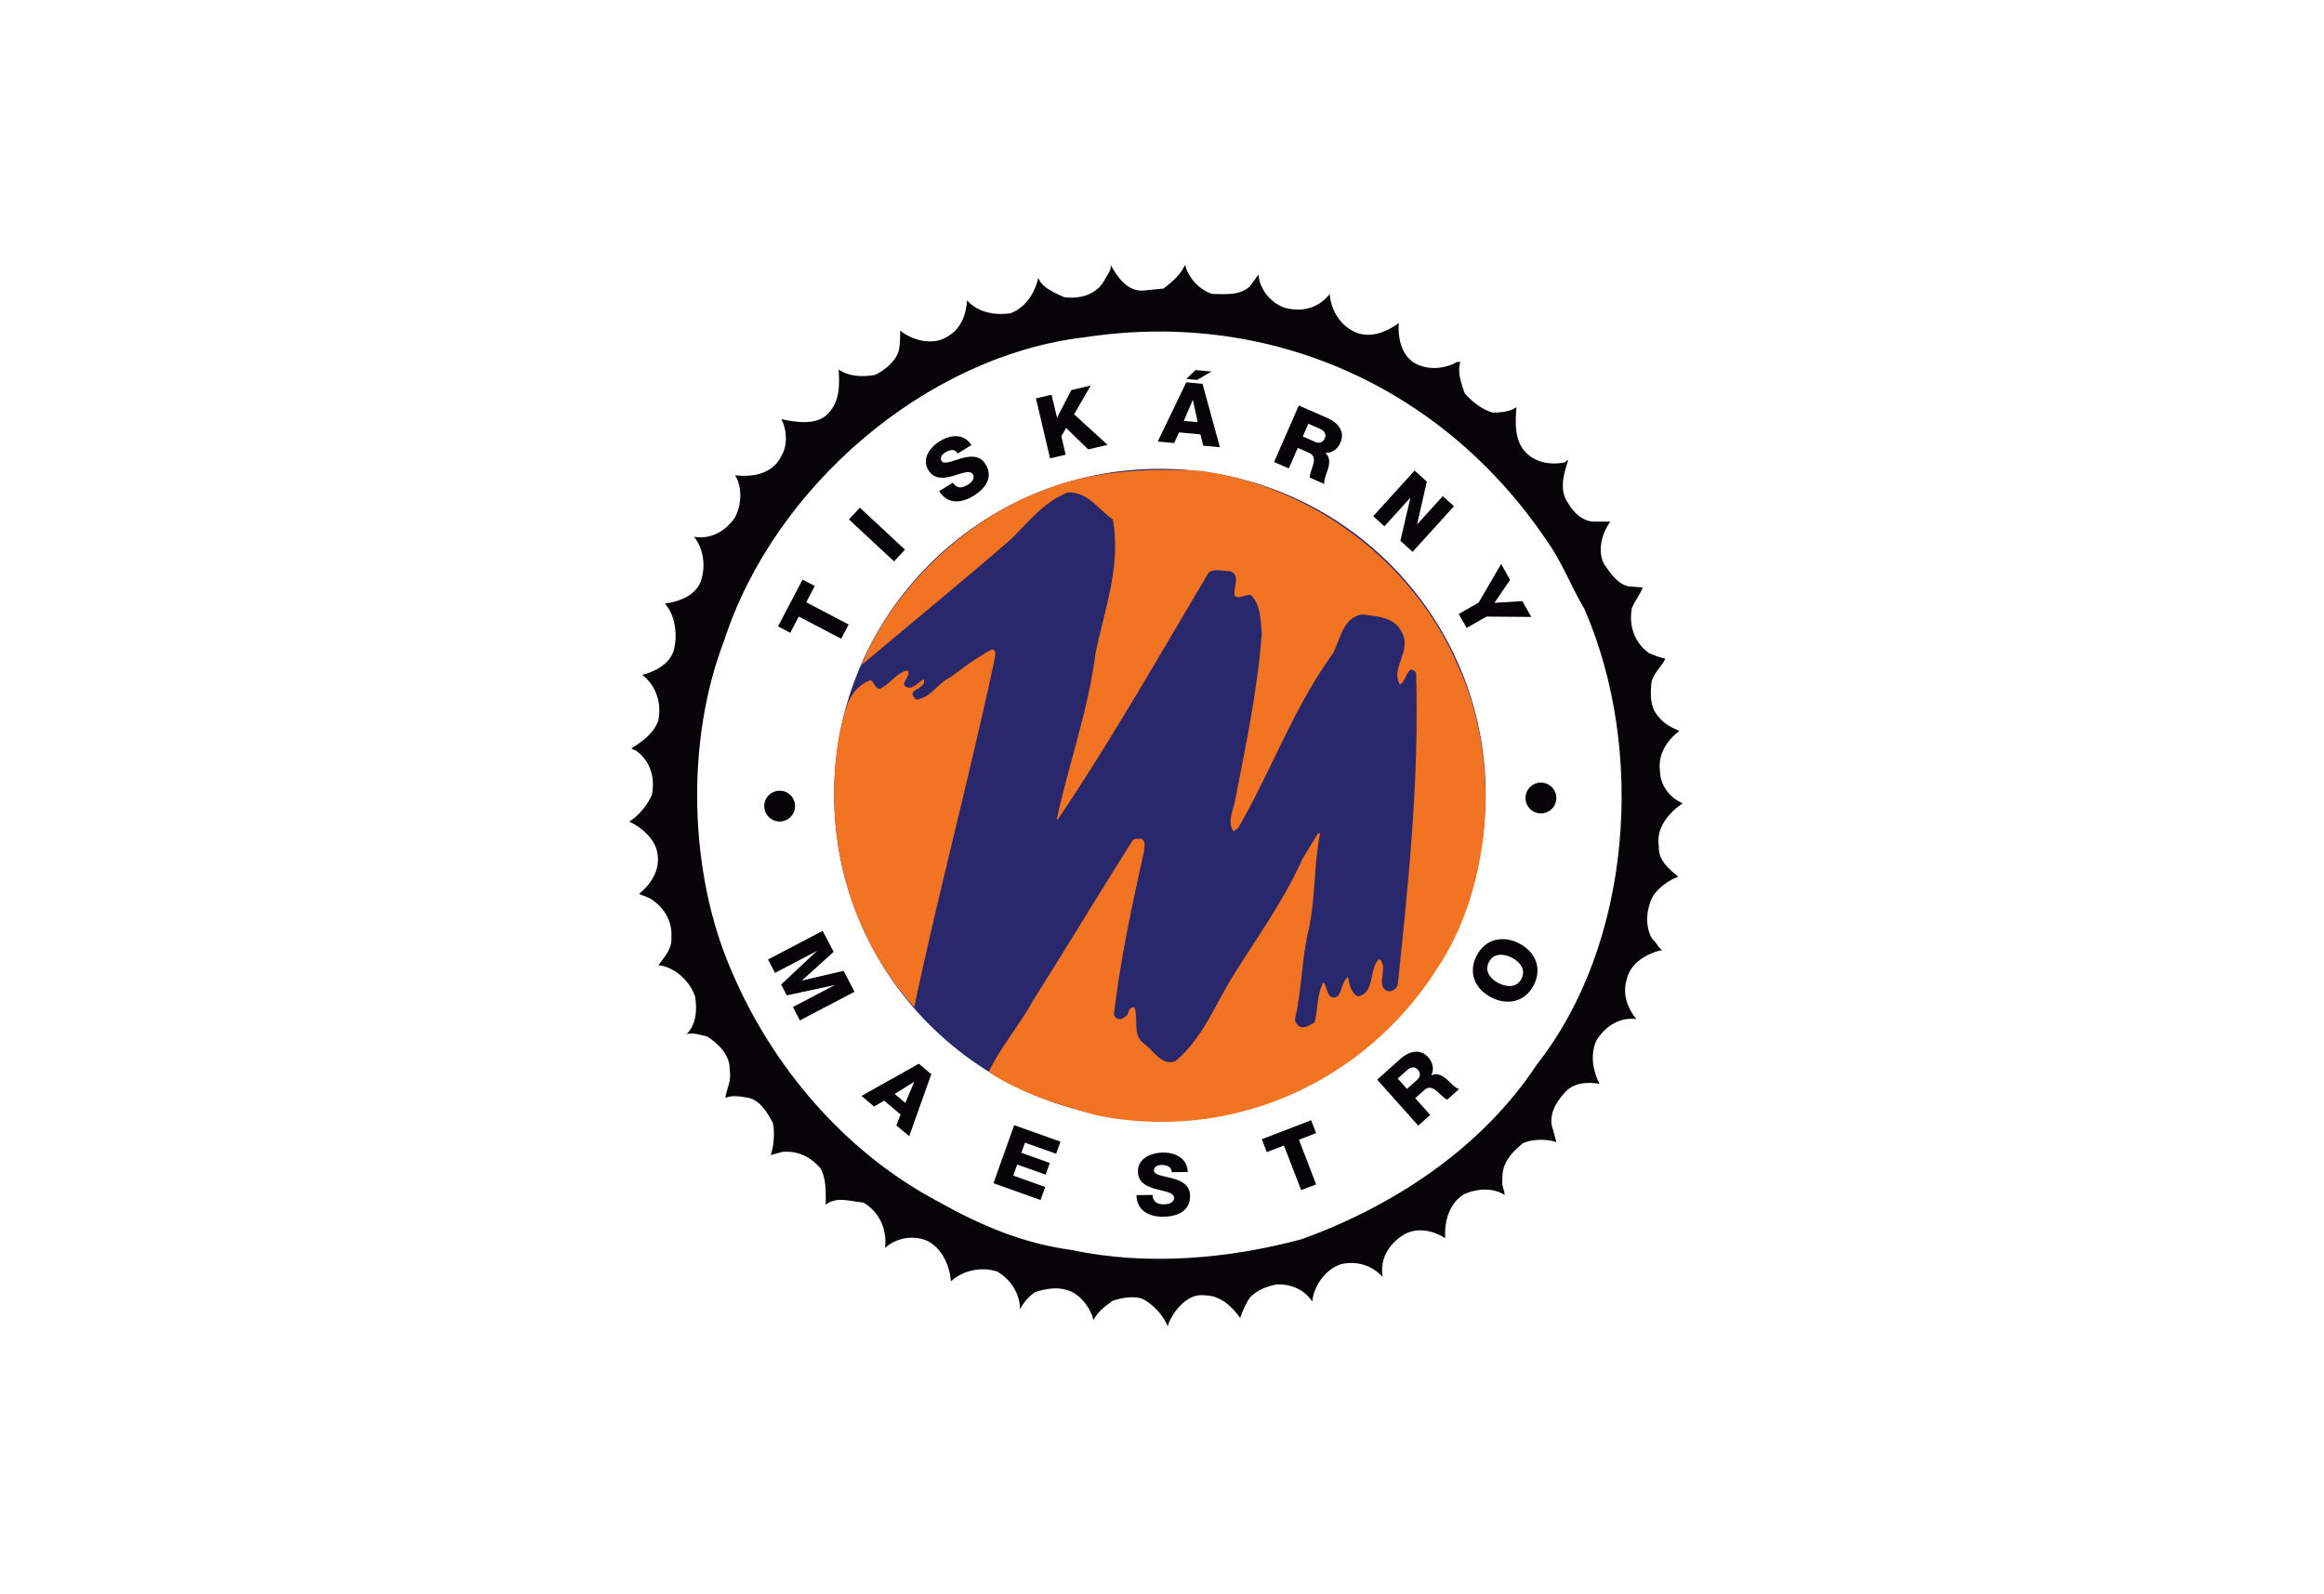 <?xml version="1.0" encoding="utf-8"?>
<!-- Generator: Adobe Illustrator 16.0.0, SVG Export Plug-In . SVG Version: 6.00 Build 0)  -->
<!DOCTYPE svg PUBLIC "-//W3C//DTD SVG 1.0//EN" "http://www.w3.org/TR/2001/REC-SVG-20010904/DTD/svg10.dtd">
<svg version="1.0" id="Layer_1" xmlns="http://www.w3.org/2000/svg" xmlns:xlink="http://www.w3.org/1999/xlink" x="0px" y="0px"
	 width="156px" height="107px" viewBox="0 0 156 107" enable-background="new 0 0 156 107" xml:space="preserve">
<rect fill="none" width="156" height="107"/>
<circle fill="#2A286C" cx="77.858" cy="53.341" r="21.867"/>
<path fill="#060407" d="M112.659,58.854c-0.652-0.506-1.376-1.159-1.306-2.027c-0.216-1.231,0.653-2.246,1.595-2.899
	c-0.87-0.362-1.521-1.231-1.521-2.173c-0.145-1.086,0.435-2.028,1.304-2.68c-0.508-0.217-1.087-0.507-1.448-1.014
	c-0.508-0.581-0.508-1.377-0.436-2.173c0.072-0.652,0.725-1.16,0.941-1.667c-0.361-0.073-0.725-0.217-1.087-0.363
	c-1.013-0.724-1.376-1.883-1.159-3.043c0.218-0.506,0.58-0.941,0.725-1.376l-0.941-0.072c-0.725-0.146-1.231-0.87-1.667-1.521
	c-0.435-0.87-0.144-2.028,0.436-2.826h-1.086c-0.725,0-1.377-0.579-1.74-1.231c-0.651-0.87-0.289-2.028,0-2.897
	c-0.072,0-0.145,0.072-0.218,0.145c-1.014,0.217-2.1,0-2.752-0.797s-0.58-1.957-0.508-2.898c-0.434,0.29-1.014,0.362-1.593,0.362
	c-0.724-0.217-1.377-0.724-1.884-1.305c-0.217-0.651-0.507-1.375-0.289-2.101h-0.218c-0.87,0.508-2.102,0.58-2.972,0
	c-0.796-0.58-1.013-1.666-0.941-2.608c-0.797,0.58-1.811,1.014-2.825,0.653c-1.087-0.436-1.738-1.522-1.812-2.609
	c-0.725,0.942-1.811,1.231-2.971,0.942c-0.941-0.289-1.737-1.231-1.811-2.246l-0.579,0.797c-0.725,0.652-1.666,0.506-2.535,0.506
	c-0.87-0.29-1.595-1.086-1.812-1.956c-0.289,0.652-0.869,1.159-1.449,1.594l-1.448,0.145c-1.015,0-1.667-0.942-2.101-1.738
	c0.071,0.361-0.218,0.652-0.363,0.942c-0.507,1.013-1.593,1.375-2.752,1.231c-0.653-0.291-1.521-0.653-1.739-1.304
	c-0.218,1.014-0.87,2.028-1.884,2.39c-1.087,0.145-2.174-0.073-2.898-0.869c-0.072,1.014-0.435,1.956-1.375,2.463
	c-0.942,0.579-2.319,0.217-3.116-0.435c0,0.58,0,1.087-0.146,1.521c-0.29,0.652-0.942,1.159-1.521,1.449
	c-0.796,0.146-1.738,0.146-2.463-0.361c0.072,1.086,0.072,2.174-0.725,2.97c-0.725,0.796-2.173,0.58-3.115,0.363
	c0.362,0.724,0.435,1.739,0,2.463c-0.579,1.231-1.957,1.449-3.115,1.303c0.507,0.797,0.435,2.029,0,2.826
	c-0.579,0.869-1.594,1.521-2.753,1.304c0.579,0.725,0.797,1.812,0.508,2.826c-0.291,1.086-1.449,1.521-2.463,1.666
	c0.724,0.797,0.869,2.173,0.58,3.188c-0.29,0.869-1.232,1.375-2.102,1.593c0.941,0.724,1.304,1.883,1.087,3.043
	c-0.29,0.869-1.087,1.449-1.812,1.883c0.073,0.072,0.217,0.145,0.291,0.145c1.014,0.725,1.303,1.884,1.086,2.97
	c-0.29,0.725-0.942,1.449-1.521,1.812c0.797,0.361,1.738,1.16,1.884,2.102c0.216,1.158-0.435,2.101-1.231,2.752l0.724,0.29
	c0.942,0.58,1.522,1.521,1.45,2.608c0.072,0.797-0.507,1.376-0.87,1.884c1.159,0.145,2.101,1.086,2.463,2.101
	c0.145,0.942,0.073,1.884-0.579,2.536c0.434-0.146,0.942,0.071,1.376,0.144c0.797,0.509,1.594,1.306,1.521,2.32
	c0.145,0.65-0.217,1.23-0.291,1.811c0.508-0.218,1.088-0.073,1.594,0c0.797,0.217,1.232,1.013,1.595,1.665
	c0.144,0.653,0.072,1.595-0.146,2.174l0.797-0.217c1.014-0.073,1.812,0.289,2.536,1.086c0.434,0.726,0.361,1.812,0.361,2.463
	c0.725-0.579,1.667-0.217,2.537-0.144c1.086,0.651,1.593,1.812,1.449,3.043c0.724-0.653,1.811-0.87,2.753-0.508
	c1.014,0.435,1.593,1.665,1.667,2.752c0.796-0.724,2.028-1.014,3.116-0.651c0.869,0.507,1.521,1.449,1.521,2.535
	c0.218-0.434,0.579-0.868,1.014-1.159c0.652-0.217,1.449-0.361,2.102-0.145c0.941,0.218,1.666,1.304,1.811,2.029
	c0.29-0.58,0.797-0.942,1.304-1.305c0.652-0.217,1.522-0.362,2.102-0.072c0.725,0.435,1.304,1.087,1.594,1.811
	c0-0.144,0.072-0.29,0.145-0.434c0.434-0.869,1.304-1.812,2.317-1.667c1.087,0,1.884,0.798,2.392,1.521
	c0.145-0.435,0.361-0.942,0.651-1.376c0.507-0.508,1.087-0.725,1.739-0.869c1.014-0.072,1.956,0.361,2.463,1.159v-0.146
	c0.145-1.014,0.942-2.102,1.956-2.391c1.014-0.218,2.028,0.071,2.753,0.869c-0.218-1.304,0.507-2.317,1.521-2.897
	c0.869-0.436,1.883-0.217,2.68,0.289c-0.072-1.159,0.291-2.39,1.305-2.97c0.868-0.362,1.884-0.435,2.68,0.072
	c0-0.361-0.217-0.579-0.144-1.014c-0.073-1.088,0.579-1.812,1.376-2.463c0.651-0.29,1.594-0.29,2.246-0.073l-0.218-0.797
	c-0.361-0.941,0.145-1.812,0.725-2.463c0.579-0.725,1.521-0.797,2.391-0.652c-0.435-0.797-0.652-1.956-0.217-2.898
	c0.578-0.941,1.521-1.593,2.679-1.449c-0.578-0.725-0.94-1.665-0.65-2.607c0.217-1.159,1.377-1.812,2.391-2.028
	c-0.289-0.145-0.362-0.507-0.652-0.724c-0.507-0.798-0.435-1.957,0-2.825C111.283,59.579,112.078,59.073,112.659,58.854
	 M103.168,71.461c-3.767,5.723-9.78,9.563-15.793,11.736c-4.853,1.304-10.36,1.811-15.431,0.724
	c-3.259-0.434-6.158-1.666-8.983-3.26c-6.303-3.332-11.157-9.128-13.837-15.432c-2.898-6.592-3.116-15.502-0.507-22.24
	c3.333-10.288,13.548-19.126,24.27-20.357c12.533-1.884,24.124,3.477,31.008,13.765c1.014,1.448,1.593,3.042,2.463,4.491
	C110.485,50.379,109.543,63.348,103.168,71.461"/>
<path fill="#F27321" d="M97.88,44.728c2.896,6.231,2.318,14.779-1.449,20.357c-4.854,7.606-13.837,11.664-22.894,9.78
	c-2.534-0.724-4.998-1.449-7.171-2.897c0.797-1.666,2.101-3.188,2.97-4.781c2.246-3.551,4.419-7.173,6.666-10.722
	c0.145-0.219,0.434-0.146,0.58-0.146c0.361,0.072,0.217,0.507,0.217,0.796c-0.796,3.623-1.594,7.245-2.028,11.013
	c0.145,0.362,0.507,0.362,0.725,0.146c0.362-0.146,0.145-0.652,0.652-0.652c0.29,0.796-0.145,1.812,0.579,2.39
	c0.652,0.436,1.231,1.595,2.173,1.233c1.884-1.595,2.681-3.84,3.912-5.797c1.594-2.536,3.405-5.07,4.637-7.823l1.016-1.667h0.144
	c-0.435,2.174-0.29,4.42-0.797,6.593c-0.435,1.883-0.435,3.913-0.869,5.796c-0.072,0.29,0.145,0.434,0.29,0.579
	c0.435,0.146,0.725-0.146,1.014-0.289c0.219-0.87,0.146-1.884,0.58-2.681c0.29,0.217,0.218,1.303,0.941,0.941
	c0.362-0.362,0.29-1.015,0.725-1.304c0.072,0.507,0.217,1.087,0.652,1.304c1.158-0.217,0.725-1.739,1.377-2.464
	c0.217-0.072,0.217,0.218,0.29,0.291c0.144,0.651-0.362,1.448,0.289,1.811c0.361,0.071,0.651-0.145,0.725-0.435
	c0.725-6.883,1.448-13.838,1.231-20.937c-0.146-0.145-0.29-0.291-0.435-0.145c-0.29,0.289-0.29,0.725-0.652,0.941
	c-0.652-1.087,0.797-2.246,0.145-3.478c-0.507-1.086-1.665-1.086-2.681-1.231c-1.304,0.218-1.448,1.667-1.955,2.609
	c-2.681,3.695-4.13,7.896-6.376,11.736l-0.29,0.218c-0.434-0.508-0.072-1.377,0.073-1.956c0.725-3.768,1.521-7.462,1.811-11.302
	c-0.072-0.942-0.072-1.956-0.724-2.607c-0.362-0.073-0.725,0.29-1.087,0.072c-0.146-0.58,0.435-1.377-0.29-1.666
	c-0.507,0-1.015-0.217-1.449,0.072c-3.332,5.578-6.52,11.229-10.142,16.591h-0.074c0.797-3.695,2.102-7.245,2.608-11.157
	c0.581-2.898,1.739-5.868,1.16-8.983c-0.942-0.653-1.667-1.884-3.043-1.812c-1.594,0.652-2.536,1.884-3.767,3.116
	c-3.26,2.825-6.882,5.795-10.071,8.476c2.102-5.071,6.884-9.708,12.027-11.664c3.259-1.376,7.099-1.594,10.793-1.376
	C88.027,32.63,94.909,37.7,97.88,44.728"/>
<path fill="#F27321" d="M66.8,44.076c-1.667,7.896-3.768,15.648-5.433,23.545c-4.42-4.927-6.23-11.664-5-18.474
	c0.363-1.376,0.507-2.825,2.028-3.477c0.292,0,0.363,0.797,0.798,0.506c0.652-0.362,1.086-1.086,1.738-1.158
	c0.29,0.433-0.796,1.014,0.146,1.158c0.363-0.072,0.652-0.433,0.942-0.579c0.217,0.725-1.376,0.652-0.507,1.377
	c1.014-0.146,1.377-1.087,2.319-1.523c0.942-0.724,1.738-1.303,2.68-1.811C66.873,43.496,66.8,43.931,66.8,44.076"/>
<polygon fill="#060407" points="54.692,39.342 54.12,40.436 56.965,41.926 56.465,42.881 53.619,41.392 53.046,42.485 
	52.225,42.055 53.871,38.911 "/>
<rect x="58.305" y="33.788" transform="matrix(-0.681 0.732 -0.732 -0.681 125.186 17.231)" fill="#060407" width="1.078" height="4.136"/>
<path fill="#060407" d="M63.96,32.409c0.274,0.403,0.613,0.378,1.003,0.139c0.276-0.17,0.502-0.445,0.341-0.707
	c-0.191-0.312-0.731-0.061-1.328,0.109c-0.592,0.167-1.26,0.264-1.657-0.383c-0.474-0.77,0.116-1.548,0.778-1.955
	c0.7-0.431,1.617-0.525,2.111,0.268l-0.919,0.564c-0.183-0.331-0.547-0.249-0.828-0.076c-0.198,0.121-0.402,0.342-0.259,0.575
	c0.167,0.271,0.706,0.008,1.308-0.165c0.596-0.169,1.256-0.249,1.646,0.389c0.551,0.894-0.034,1.647-0.809,2.124
	c-0.81,0.498-1.745,0.583-2.306-0.317L63.96,32.409z"/>
<polygon fill="#060407" points="69.539,26.747 70.587,26.5 70.952,28.045 71.913,26.189 73.215,25.883 72.099,27.817 74.348,29.864 
	73.045,30.171 71.565,28.734 71.243,29.286 71.534,30.526 70.486,30.773 "/>
<path fill="#060407" d="M79.629,25.667l1.091,0.099l1.166,4.26l-1.119-0.103l-0.187-0.761l-1.438-0.131l-0.327,0.715l-1.102-0.101
	L79.629,25.667z M79.464,28.259l0.935,0.085l-0.325-1.484l-0.012-0.001L79.464,28.259z M81.323,24.942l-0.965,0.564l-0.727-0.065
	l0.618-0.596L81.323,24.942z"/>
<path fill="#060407" d="M87.182,27.225l1.935,0.845c0.669,0.292,1.195,0.883,0.861,1.648c-0.18,0.41-0.546,0.712-1.011,0.691
	l-0.004,0.011c0.361,0.271,0.28,0.774,0.154,1.149c-0.059,0.164-0.286,0.729-0.214,0.925l-0.978-0.427
	c-0.03-0.165,0.118-0.543,0.153-0.654c0.14-0.394,0.247-0.816-0.214-1.017l-0.75-0.328l-0.604,1.381l-0.987-0.431L87.182,27.225z
	 M87.45,29.303l0.829,0.363c0.298,0.129,0.526,0.04,0.651-0.247c0.123-0.282-0.044-0.506-0.319-0.628l-0.787-0.343L87.45,29.303z"/>
<polygon fill="#060407" points="94.957,31.591 95.776,32.334 95.127,35.188 95.137,35.195 96.849,33.307 97.599,33.988 94.82,37.05 
	94.002,36.307 94.67,33.434 94.66,33.426 92.93,35.334 92.178,34.653 "/>
<polygon fill="#060407" points="99.787,41.395 98.448,42.157 97.916,41.222 99.253,40.458 100.764,37.865 101.368,38.927 
	100.316,40.474 102.183,40.356 102.788,41.419 "/>
<path fill="#060407" d="M53.362,53.998c0.065,0.571-0.337,1.083-0.906,1.149c-0.569,0.065-1.084-0.343-1.149-0.912
	c-0.066-0.569,0.342-1.077,0.912-1.143C52.789,53.026,53.295,53.428,53.362,53.998"/>
<polygon fill="#060407" points="55.221,62.496 55.959,63.904 53.845,65.815 53.85,65.826 56.626,65.178 57.362,66.585 
	53.695,68.505 53.225,67.606 56.008,66.149 56.003,66.138 52.816,66.826 52.434,66.097 54.814,63.868 54.809,63.857 52.024,65.316 
	51.554,64.417 "/>
<path fill="#060407" d="M61.678,71.414l0.836,0.706l-1.485,4.16l-0.859-0.726l0.284-0.731l-1.103-0.93l-0.679,0.398l-0.846-0.714
	L61.678,71.414z M60.056,73.442l0.718,0.606l0.584-1.403l-0.009-0.007L60.056,73.442z"/>
<polygon fill="#060407" points="68.077,75.54 71.183,76.646 70.894,77.46 68.802,76.715 68.559,77.397 70.469,78.078 70.19,78.864 
	68.279,78.184 68.014,78.927 70.16,79.69 69.849,80.565 66.687,79.438 "/>
<path fill="#060407" d="M77.364,80.223c0.031,0.485,0.335,0.638,0.793,0.63c0.324-0.005,0.658-0.127,0.653-0.434
	c-0.006-0.365-0.598-0.424-1.197-0.583c-0.594-0.158-1.217-0.415-1.23-1.174c-0.015-0.902,0.889-1.271,1.665-1.284
	c0.822-0.014,1.658,0.372,1.679,1.306L78.648,78.7c0.01-0.377-0.345-0.492-0.675-0.487c-0.232,0.004-0.521,0.091-0.516,0.363
	c0.006,0.317,0.603,0.366,1.209,0.523c0.599,0.158,1.205,0.428,1.218,1.174c0.018,1.049-0.868,1.399-1.778,1.415
	c-0.95,0.016-1.797-0.388-1.821-1.448L77.364,80.223z"/>
<polygon fill="#060407" points="88.344,76.074 87.192,76.518 88.347,79.514 87.341,79.902 86.186,76.906 85.033,77.351 84.7,76.484 
	88.011,75.209 "/>
<path fill="#060407" d="M92.444,72.485l1.572-1.405c0.543-0.487,1.3-0.719,1.855-0.098c0.297,0.332,0.419,0.791,0.207,1.206
	l0.009,0.008c0.396-0.216,0.82,0.067,1.109,0.337c0.124,0.121,0.543,0.563,0.751,0.579l-0.795,0.712
	c-0.162-0.043-0.444-0.334-0.531-0.412c-0.299-0.292-0.637-0.564-1.013-0.229l-0.608,0.546l1.003,1.122l-0.803,0.719L92.444,72.485z
	 M94.444,73.106l0.675-0.603c0.24-0.217,0.255-0.462,0.046-0.695c-0.204-0.229-0.479-0.17-0.703,0.031l-0.639,0.571L94.444,73.106z"
	/>
<path fill="#060407" d="M99.111,64.177c0.59-1.164,1.775-1.39,2.847-0.848c1.07,0.542,1.591,1.631,1.003,2.794
	c-0.589,1.164-1.774,1.39-2.846,0.847C99.045,66.43,98.523,65.341,99.111,64.177 M102.133,65.703
	c0.314-0.62-0.114-1.136-0.662-1.413c-0.548-0.276-1.217-0.316-1.53,0.306c-0.315,0.62,0.113,1.135,0.661,1.413
	C101.15,66.286,101.819,66.325,102.133,65.703"/>
<path fill="#060407" d="M102.409,53.455c0.068-0.57,0.577-0.976,1.147-0.908s0.977,0.583,0.906,1.153
	c-0.066,0.571-0.582,0.97-1.151,0.903S102.342,54.024,102.409,53.455"/>
</svg>
